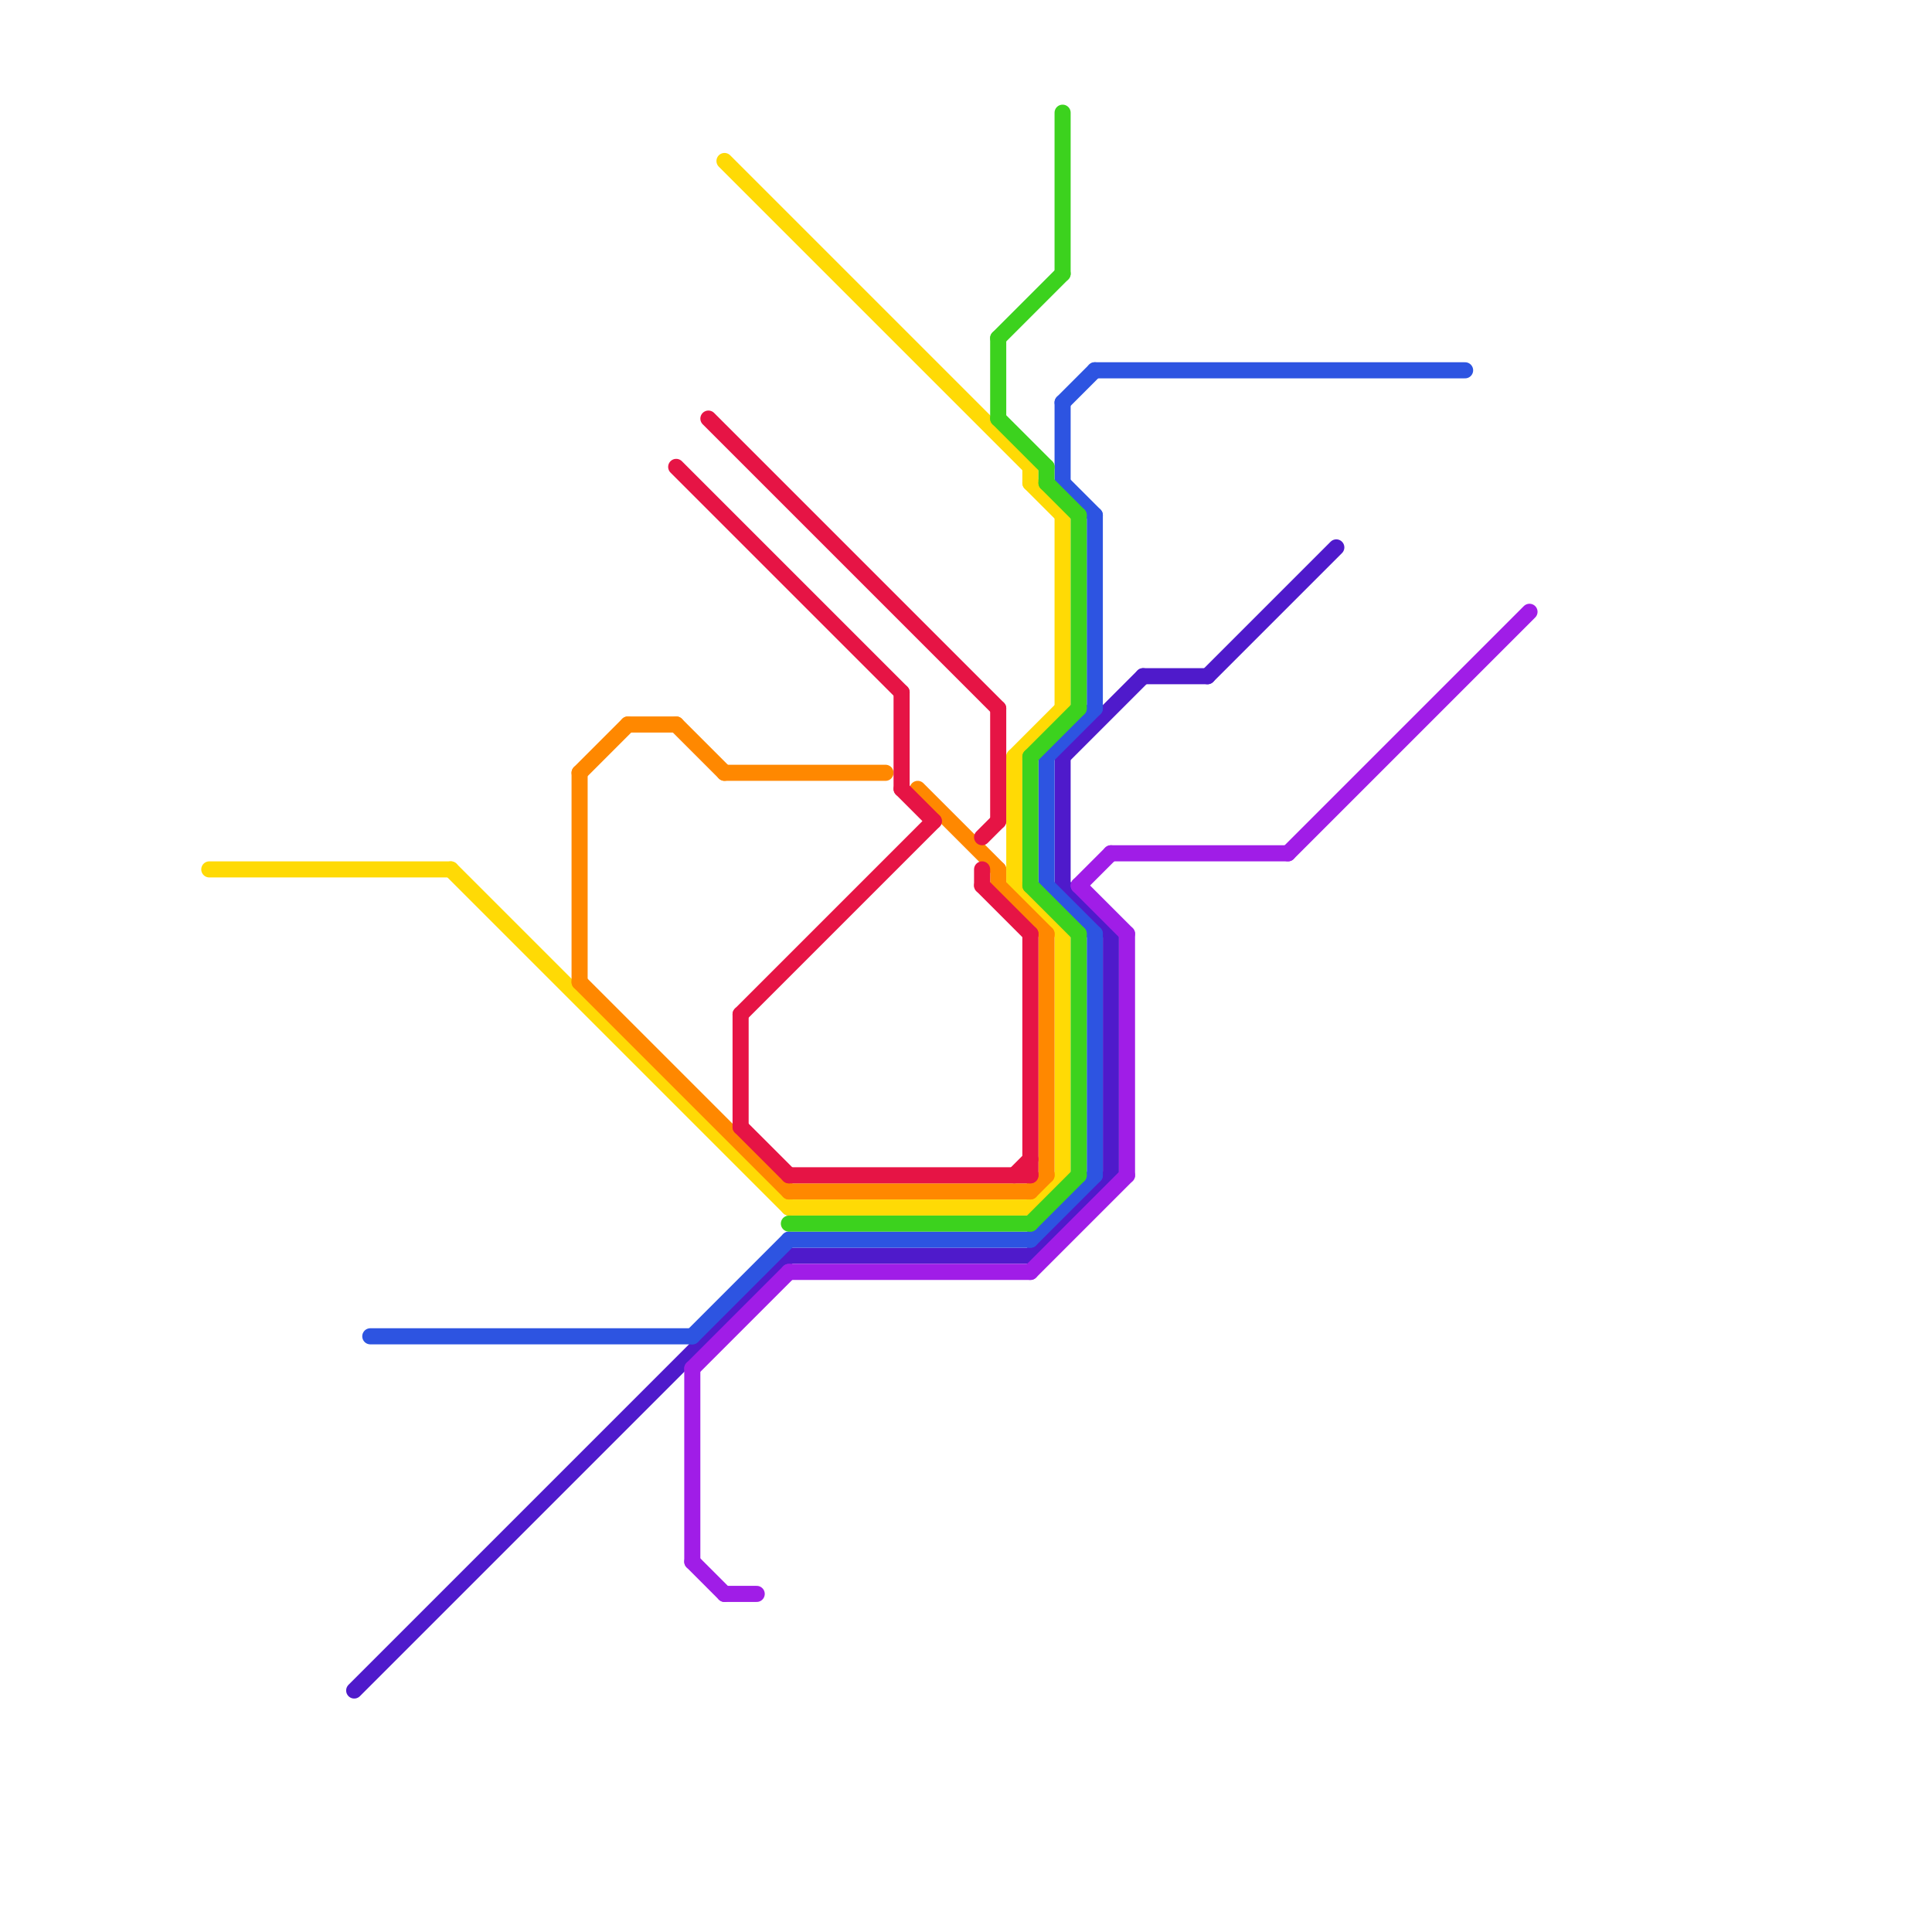 
<svg version="1.1" xmlns="http://www.w3.org/2000/svg" viewBox="0 0 120 120">
<style>text { font: 1px Helvetica; font-weight: 600; white-space: pre; dominant-baseline: central; } line { stroke-width: 1; fill: none; stroke-linecap: round; stroke-linejoin: round; } .c0 { stroke: #ffda05 } .c1 { stroke: #4f1acb } .c2 { stroke: #2d54e1 } .c3 { stroke: #ff8800 } .c4 { stroke: #e61445 } .c5 { stroke: #a01de7 } .c6 { stroke: #3cd21e }</style><defs><g id="wm-xf"><circle r="1.2" fill="#000"/><circle r="0.9" fill="#fff"/><circle r="0.6" fill="#000"/><circle r="0.3" fill="#fff"/></g><g id="wm"><circle r="0.6" fill="#000"/><circle r="0.3" fill="#fff"/></g></defs><line class="c0" x1="45" y1="10" x2="64" y2="29"/><line class="c0" x1="64" y1="29" x2="64" y2="30"/><line class="c0" x1="63" y1="55" x2="66" y2="58"/><line class="c0" x1="28" y1="54" x2="49" y2="75"/><line class="c0" x1="13" y1="54" x2="28" y2="54"/><line class="c0" x1="63" y1="47" x2="66" y2="44"/><line class="c0" x1="66" y1="32" x2="66" y2="44"/><line class="c0" x1="64" y1="75" x2="66" y2="73"/><line class="c0" x1="49" y1="75" x2="64" y2="75"/><line class="c0" x1="63" y1="47" x2="63" y2="55"/><line class="c0" x1="64" y1="30" x2="66" y2="32"/><line class="c0" x1="66" y1="58" x2="66" y2="73"/><line class="c1" x1="64" y1="78" x2="69" y2="73"/><line class="c1" x1="49" y1="78" x2="64" y2="78"/><line class="c1" x1="75" y1="42" x2="83" y2="34"/><line class="c1" x1="69" y1="58" x2="69" y2="73"/><line class="c1" x1="66" y1="55" x2="69" y2="58"/><line class="c1" x1="22" y1="105" x2="49" y2="78"/><line class="c1" x1="66" y1="47" x2="71" y2="42"/><line class="c1" x1="66" y1="47" x2="66" y2="55"/><line class="c1" x1="71" y1="42" x2="75" y2="42"/><line class="c2" x1="68" y1="32" x2="68" y2="44"/><line class="c2" x1="23" y1="83" x2="43" y2="83"/><line class="c2" x1="65" y1="55" x2="68" y2="58"/><line class="c2" x1="49" y1="77" x2="64" y2="77"/><line class="c2" x1="64" y1="77" x2="68" y2="73"/><line class="c2" x1="68" y1="58" x2="68" y2="73"/><line class="c2" x1="68" y1="23" x2="91" y2="23"/><line class="c2" x1="65" y1="47" x2="68" y2="44"/><line class="c2" x1="66" y1="25" x2="66" y2="30"/><line class="c2" x1="43" y1="83" x2="49" y2="77"/><line class="c2" x1="66" y1="25" x2="68" y2="23"/><line class="c2" x1="66" y1="30" x2="68" y2="32"/><line class="c2" x1="65" y1="47" x2="65" y2="55"/><line class="c3" x1="49" y1="74" x2="64" y2="74"/><line class="c3" x1="62" y1="55" x2="65" y2="58"/><line class="c3" x1="36" y1="48" x2="36" y2="61"/><line class="c3" x1="42" y1="45" x2="45" y2="48"/><line class="c3" x1="57" y1="49" x2="62" y2="54"/><line class="c3" x1="36" y1="61" x2="49" y2="74"/><line class="c3" x1="65" y1="58" x2="65" y2="73"/><line class="c3" x1="39" y1="45" x2="42" y2="45"/><line class="c3" x1="36" y1="48" x2="39" y2="45"/><line class="c3" x1="62" y1="54" x2="62" y2="55"/><line class="c3" x1="45" y1="48" x2="55" y2="48"/><line class="c3" x1="64" y1="74" x2="65" y2="73"/><line class="c4" x1="64" y1="58" x2="64" y2="73"/><line class="c4" x1="49" y1="73" x2="64" y2="73"/><line class="c4" x1="61" y1="54" x2="61" y2="55"/><line class="c4" x1="56" y1="49" x2="58" y2="51"/><line class="c4" x1="63" y1="73" x2="64" y2="72"/><line class="c4" x1="61" y1="52" x2="62" y2="51"/><line class="c4" x1="42" y1="29" x2="56" y2="43"/><line class="c4" x1="56" y1="43" x2="56" y2="49"/><line class="c4" x1="61" y1="55" x2="64" y2="58"/><line class="c4" x1="46" y1="70" x2="49" y2="73"/><line class="c4" x1="62" y1="44" x2="62" y2="51"/><line class="c4" x1="44" y1="26" x2="62" y2="44"/><line class="c4" x1="46" y1="63" x2="58" y2="51"/><line class="c4" x1="46" y1="63" x2="46" y2="70"/><line class="c5" x1="69" y1="53" x2="80" y2="53"/><line class="c5" x1="49" y1="79" x2="64" y2="79"/><line class="c5" x1="67" y1="55" x2="69" y2="53"/><line class="c5" x1="43" y1="85" x2="43" y2="97"/><line class="c5" x1="67" y1="55" x2="70" y2="58"/><line class="c5" x1="70" y1="58" x2="70" y2="73"/><line class="c5" x1="43" y1="85" x2="49" y2="79"/><line class="c5" x1="45" y1="99" x2="47" y2="99"/><line class="c5" x1="80" y1="53" x2="95" y2="38"/><line class="c5" x1="43" y1="97" x2="45" y2="99"/><line class="c5" x1="64" y1="79" x2="70" y2="73"/><line class="c6" x1="64" y1="47" x2="64" y2="55"/><line class="c6" x1="65" y1="29" x2="65" y2="30"/><line class="c6" x1="49" y1="76" x2="64" y2="76"/><line class="c6" x1="67" y1="32" x2="67" y2="44"/><line class="c6" x1="67" y1="58" x2="67" y2="73"/><line class="c6" x1="62" y1="21" x2="62" y2="26"/><line class="c6" x1="65" y1="30" x2="67" y2="32"/><line class="c6" x1="62" y1="21" x2="66" y2="17"/><line class="c6" x1="64" y1="55" x2="67" y2="58"/><line class="c6" x1="64" y1="76" x2="67" y2="73"/><line class="c6" x1="66" y1="7" x2="66" y2="17"/><line class="c6" x1="64" y1="47" x2="67" y2="44"/><line class="c6" x1="62" y1="26" x2="65" y2="29"/>
</svg>
